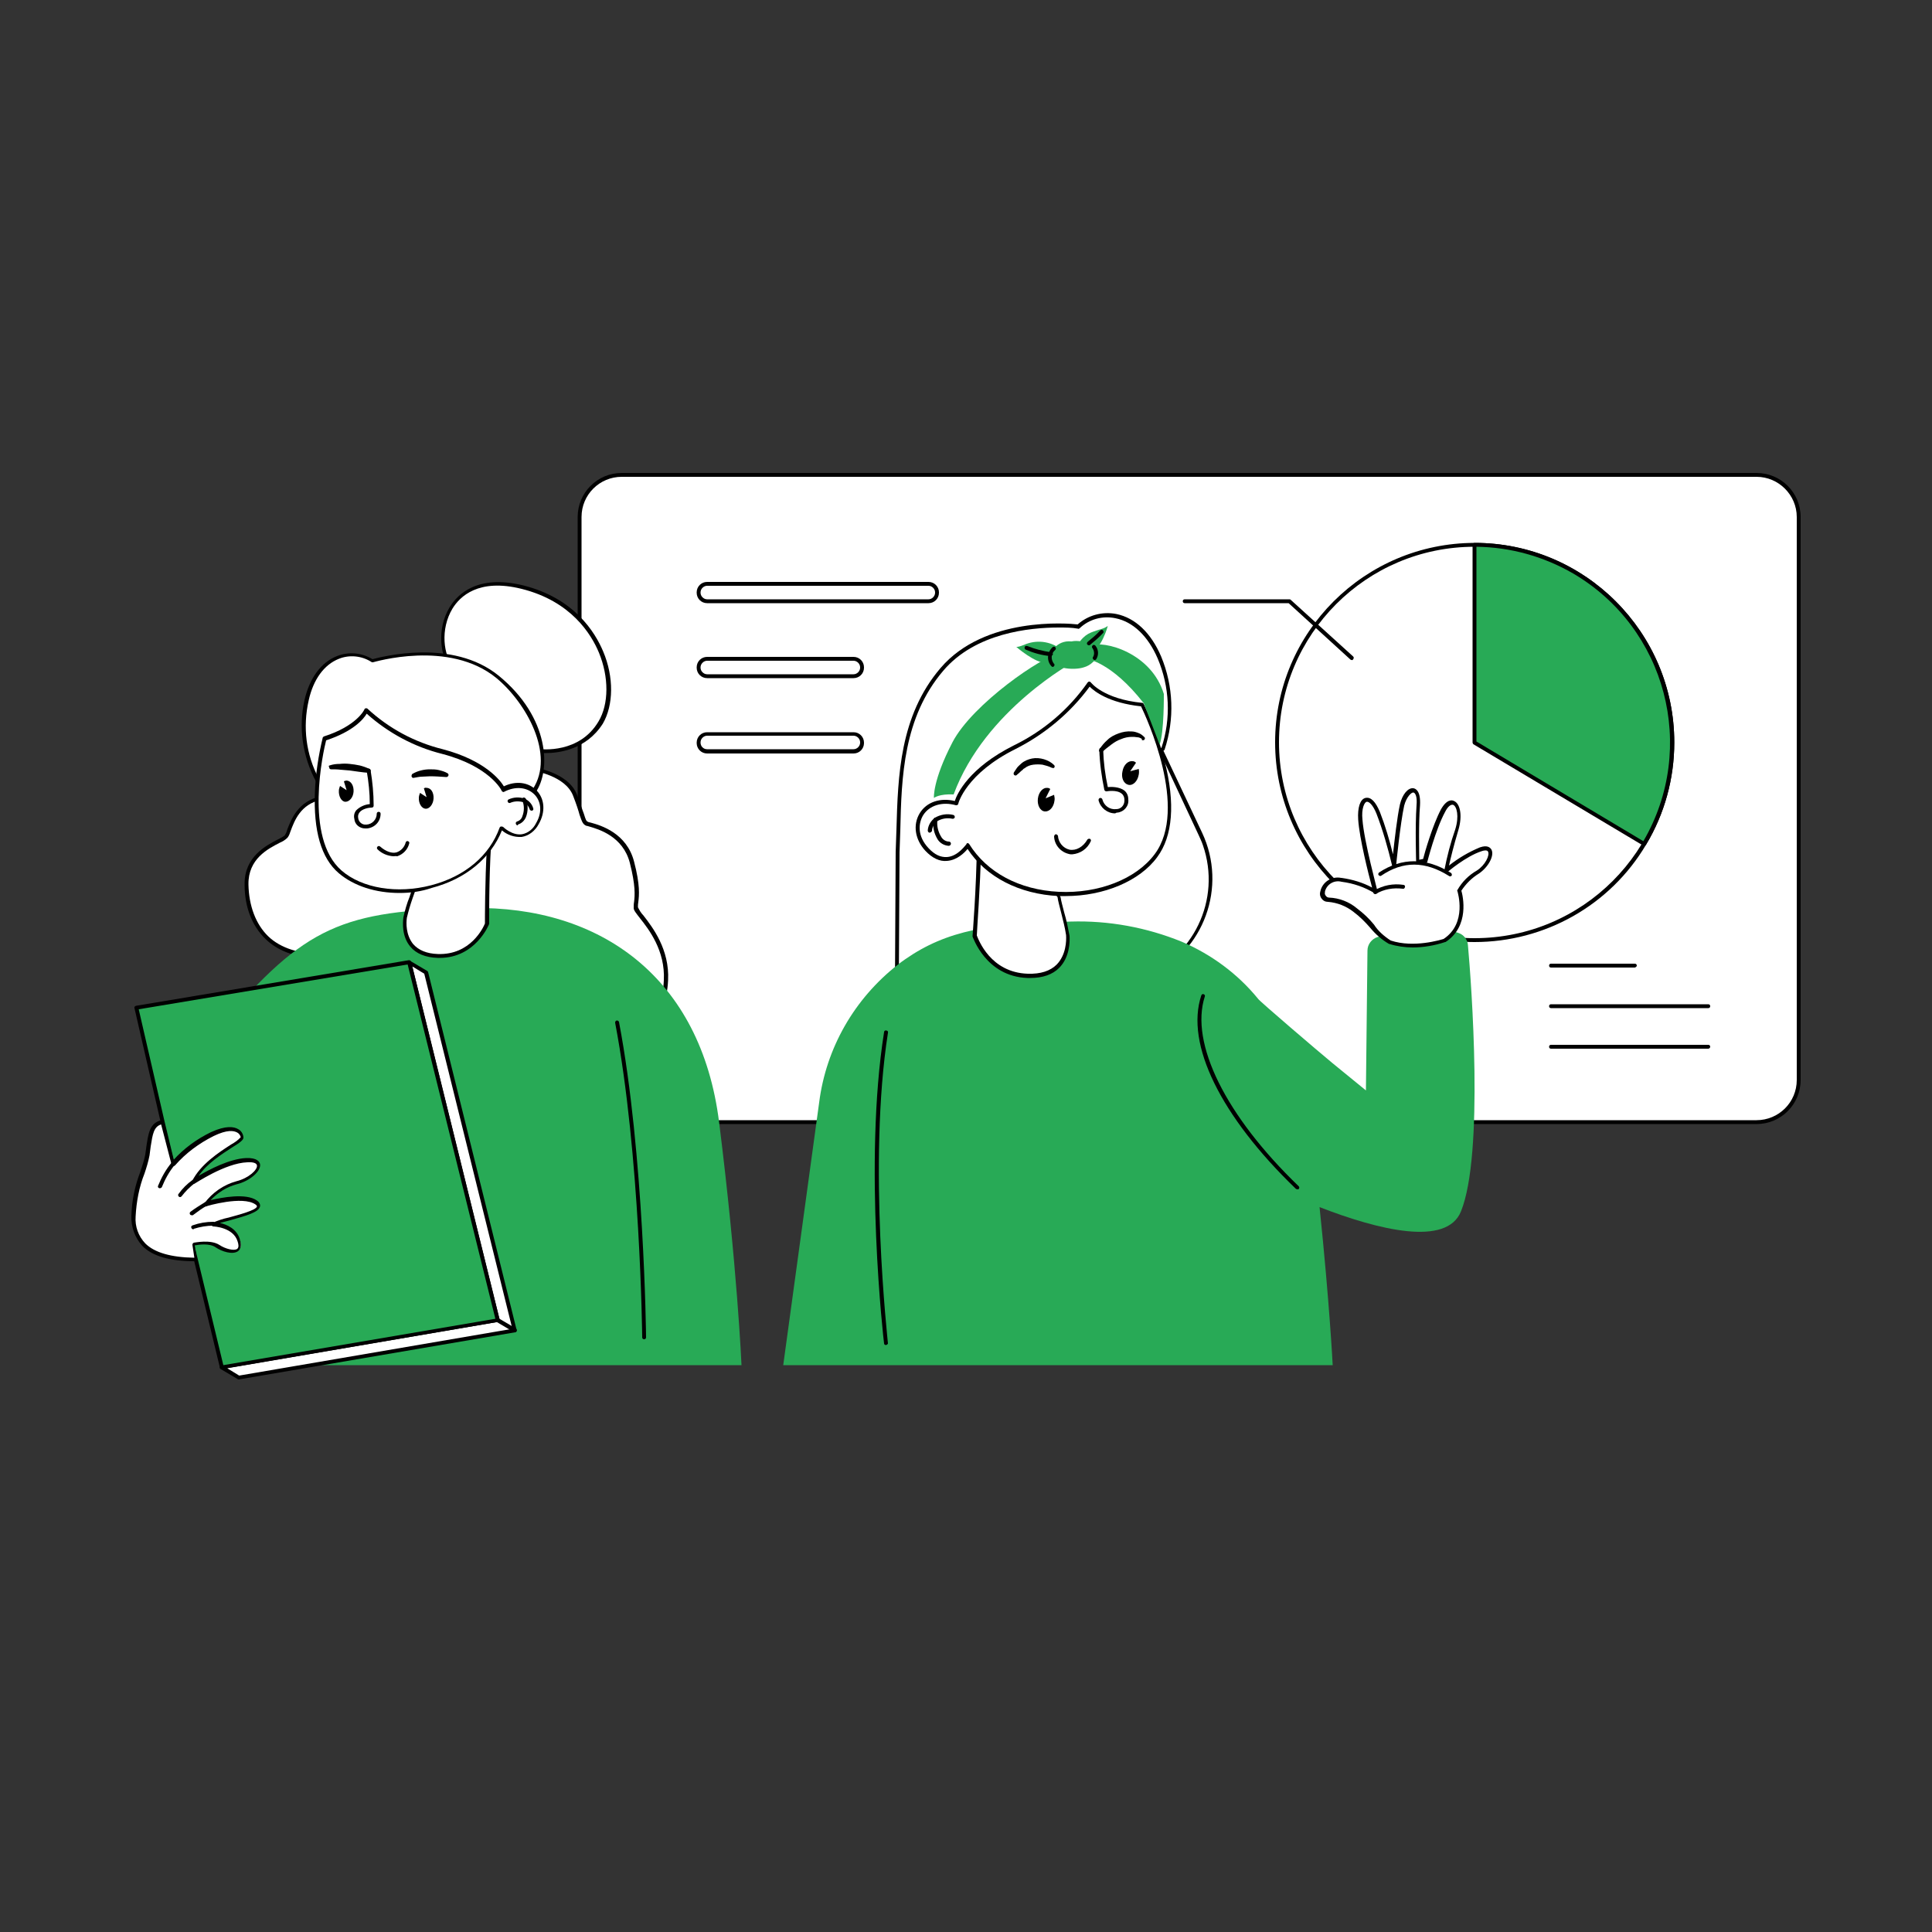 <svg transform="scale(1)" version="1.1" id="_x30_158_x5F_Team_x5F_Presentation" xmlns="http://www.w3.org/2000/svg" xmlns:xlink="http://www.w3.org/1999/xlink" x="0px" y="0px" viewBox="0 0 500 500" xml:space="preserve" class="show_show__wrapper__graphic__5Waiy "><rect x="0" y="0" width="500" height="500" fill="#333333" stroke="none"/><title>React</title><style type="text/css">
	.st0{fill:#FFFFFF;}
	.st1{fill:#000000;}
	.st2{fill:#28aa56;}
	.st3{fill:none;}
</style><g id="board-2"><path class="st0" d="M160.8,122.9h293.7c6,0,10.9,4.9,10.9,10.9v145.7c0,6-4.9,10.9-10.9,10.9H160.8c-6,0-10.9-4.9-10.9-10.9V133.8
		C150,127.8,154.8,122.9,160.8,122.9z"></path><path class="st1" d="M454.6,290.9H160.9c-6.3,0-11.4-5.1-11.4-11.4V133.8c0-6.3,5.1-11.4,11.4-11.4h293.7c6.3,0,11.4,5.1,11.4,11.4
		c0,0,0,0,0,0v145.7C466,285.8,460.9,290.9,454.6,290.9C454.6,290.9,454.6,290.9,454.6,290.9z M160.9,123.4
		c-5.7,0-10.4,4.6-10.4,10.4v145.7c0,5.7,4.7,10.4,10.4,10.4h293.7c5.7,0,10.4-4.6,10.4-10.4c0,0,0,0,0,0V133.8
		c0-5.7-4.7-10.4-10.4-10.4H160.9z"></path><path class="st0" d="M432.8,192.2c0,28.2-22.9,51.1-51.2,51.1c-28.2,0-51.1-22.9-51.1-51.2c0-28.2,22.9-51.1,51.1-51.1
		c28.1-0.1,51,22.6,51.2,50.7C432.8,191.9,432.8,192,432.8,192.2z"></path><path class="st1" d="M381.6,243.8c-28.5,0-51.6-23.2-51.6-51.7s23.2-51.6,51.7-51.6c28.5,0,51.6,23.2,51.6,51.7
		c0,9.3-2.5,18.4-7.3,26.4C416.7,234.3,399.8,243.8,381.6,243.8z M381.6,141.5c-28,0-50.6,22.7-50.6,50.6s22.7,50.7,50.6,50.7
		c28,0,50.6-22.7,50.6-50.6C432.2,164.2,409.6,141.6,381.6,141.5z"></path><path class="st0" d="M183,151.1h57.3c1.2,0,2.2,1,2.2,2.2v0.1c0,1.2-1,2.2-2.2,2.2H183c-1.2,0-2.2-1-2.2-2.2v-0.1
		C180.8,152.1,181.8,151.1,183,151.1z"></path><path class="st1" d="M240.3,156.1H183c-1.5,0-2.7-1.2-2.7-2.7v-0.1c0-1.5,1.2-2.7,2.7-2.7h57.3c1.5,0,2.7,1.2,2.7,2.7v0.1
		C243,154.9,241.8,156.1,240.3,156.1z M183,151.6c-0.9,0-1.7,0.8-1.7,1.7v0.1c0,0.9,0.8,1.7,1.7,1.7h57.3c0.9,0,1.7-0.8,1.7-1.7
		v-0.1c0-0.9-0.8-1.7-1.7-1.7H183z"></path><path class="st0" d="M183,170.5h37.9c1.2,0,2.2,1,2.2,2.2v0.1c0,1.2-1,2.2-2.2,2.2H183c-1.2,0-2.2-1-2.2-2.2v-0.1
		C180.8,171.5,181.8,170.5,183,170.5z"></path><path class="st1" d="M220.9,175.5H183c-1.5,0-2.7-1.2-2.7-2.7v-0.1c0-1.5,1.2-2.7,2.7-2.7c0,0,0,0,0,0h37.9c1.5,0,2.7,1.2,2.7,2.7
		v0.1C223.6,174.3,222.4,175.5,220.9,175.5z M183,171c-0.9,0-1.7,0.8-1.7,1.7v0.1c0,0.9,0.8,1.7,1.7,1.7h37.9c0.9,0,1.7-0.8,1.7-1.7
		v-0.1c0-0.9-0.8-1.7-1.7-1.7H183z"></path><path class="st0" d="M183,189.9h37.9c1.2,0,2.2,1,2.2,2.2v0.1c0,1.2-1,2.2-2.2,2.2H183c-1.2,0-2.2-1-2.2-2.2v-0.1
		C180.8,190.9,181.8,189.9,183,189.9z"></path><path class="st1" d="M220.9,195H183c-1.5,0-2.7-1.2-2.7-2.7v-0.1c0-1.5,1.2-2.7,2.7-2.7h37.9c1.5,0,2.7,1.2,2.7,2.7v0.1
		C223.6,193.8,222.4,195,220.9,195z M183,190.4c-0.9,0-1.7,0.8-1.7,1.7v0.1c0,0.9,0.7,1.7,1.7,1.7c0,0,0,0,0,0h37.9
		c0.9,0,1.7-0.8,1.7-1.7v-0.1c0-0.9-0.8-1.7-1.7-1.7L183,190.4z"></path><path class="st2" d="M432.8,192.2c0,9.2-2.5,18.3-7.2,26.2l-43.9-26.2V141C409.9,141,432.8,163.9,432.8,192.2
		C432.8,192.2,432.8,192.2,432.8,192.2z"></path><path class="st1" d="M425.5,218.9c-0.1,0-0.2,0-0.3-0.1l-43.9-26.2c-0.1-0.1-0.2-0.3-0.2-0.4V141c0-0.3,0.2-0.5,0.5-0.5
		c28.5,0,51.7,23.1,51.7,51.6c0,9.3-2.5,18.5-7.3,26.5C425.9,218.8,425.7,218.9,425.5,218.9z M382.1,191.9l43.2,25.8
		c14.1-24.2,5.9-55.2-18.2-69.3c-7.6-4.4-16.2-6.8-25-6.9V191.9z"></path><path class="st1" d="M349.8,170.8c-0.1,0-0.2,0-0.3-0.1l-16-14.6h-26.9c-0.3,0-0.5-0.2-0.5-0.5s0.2-0.5,0.5-0.5h27.1
		c0.1,0,0.2,0,0.3,0.1l16.2,14.7c0.2,0.2,0.2,0.5,0,0.7C350.1,170.8,350,170.9,349.8,170.8L349.8,170.8z"></path><path class="st1" d="M423.1,250.4h-21.7c-0.3,0-0.5-0.2-0.5-0.5c0-0.3,0.2-0.5,0.5-0.5h21.7c0.3,0,0.5,0.2,0.5,0.5
		C423.6,250.1,423.4,250.3,423.1,250.4z"></path><path class="st1" d="M442.1,260.9h-40.7c-0.3,0-0.5-0.2-0.5-0.5s0.2-0.5,0.5-0.5h40.7c0.3,0,0.5,0.2,0.5,0.5
		S442.4,260.9,442.1,260.9L442.1,260.9z"></path><path class="st1" d="M442.1,271.4h-40.7c-0.3,0-0.5-0.2-0.5-0.5c0-0.3,0.2-0.5,0.5-0.5h40.7c0.3,0,0.5,0.2,0.5,0.5
		C442.6,271.1,442.4,271.4,442.1,271.4L442.1,271.4z"></path></g><g id="character-1-10"><path class="st0" d="M83,206.6l54.6-7.6c0,0,8.9,1.1,11.1,6.8s1.9,7,3.1,7.4s9.5,1.9,11.6,10s0.9,10,1,11.8s8.3,8.1,7.8,18.8
		c-0.5,10.7-7.4,14.5-7.4,14.5l-81-20.9c-15.3,0.4-20-9.5-20.1-18.5s9.3-11,10.3-12.4S75.9,208,83,206.6"></path><path class="st1" d="M164.8,268.8h-0.1l-80.9-20.9c-6.5,0.2-11.6-1.5-15.1-4.9s-5.4-8.3-5.4-14.1c-0.1-7.2,5.6-10.1,8.7-11.7
		c0.6-0.3,1.2-0.6,1.7-1c0.3-0.5,0.5-0.9,0.6-1.4c1-2.6,2.8-7.5,8.7-8.7l0,0l54.6-7.6h0.1c0.4,0.1,9.2,1.2,11.6,7.1
		c0.9,2.3,1.4,4,1.8,5c0.5,1.6,0.6,1.9,1.1,2.1c0.1,0.1,0.4,0.1,0.7,0.2c2.6,0.7,9.3,2.7,11.2,10.1c1.6,6.1,1.3,8.7,1.1,10.4
		c-0.1,0.5-0.1,0.9-0.1,1.4c0.4,0.8,0.8,1.5,1.4,2.1c2.4,3.1,6.8,8.8,6.4,16.8c-0.5,10.9-7.4,14.8-7.7,14.9
		C165,268.7,164.9,268.7,164.8,268.8z M83.8,246.9H84l80.8,20.8c1-0.6,6.6-4.6,7-14c0.4-7.7-3.9-13.2-6.2-16.1c-1-1.3-1.6-2-1.6-2.6
		c0-0.5,0-1.1,0.1-1.6c0.2-1.7,0.4-4.2-1.1-10.1c-1.8-6.9-8.1-8.7-10.5-9.4c-0.4-0.1-0.6-0.2-0.8-0.2c-0.9-0.4-1.1-1.1-1.7-2.8
		c-0.3-1.1-0.8-2.7-1.7-5c-2-5.1-9.9-6.4-10.7-6.5L83.1,207c-5.3,1.1-6.9,5.4-7.9,8.1c-0.2,0.6-0.4,1.2-0.8,1.7
		c-0.6,0.6-1.3,1-2,1.3c-3.1,1.6-8.2,4.2-8.1,10.8c0.1,5.5,1.9,10.3,5.1,13.4S77.7,247,83.8,246.9L83.8,246.9z"></path><path class="st2" d="M57.4,265c21.6-25.3,31.2-29.4,64.6-30s59.4,18,64.1,55.4s5.8,62.9,5.8,62.9H77L57.4,265z"></path><polygon class="st0" points="133.2,344.3 61.8,356.5 57.4,353.8 128.9,341.6 105.9,249 110.3,251.6 	"></polygon><path class="st1" d="M61.8,357c-0.1,0-0.2,0-0.3-0.1l-4.4-2.6c-0.2-0.1-0.3-0.3-0.2-0.5c0-0.2,0.2-0.4,0.4-0.4l70.9-12.1
		l-22.8-92.1c0-0.2,0-0.4,0.2-0.5c0.2-0.1,0.4-0.1,0.6,0l4.4,2.6c0.1,0.1,0.2,0.2,0.2,0.3l22.9,92.6c0.1,0.3-0.1,0.5-0.4,0.6
		c0,0,0,0,0,0L61.8,357L61.8,357z M58.8,354.1l3.1,1.9l70.7-12.1L109.8,252l-3.1-1.9l22.6,91.4c0,0.1,0,0.3-0.1,0.4
		c-0.1,0.1-0.2,0.2-0.3,0.2L58.8,354.1z"></path><polygon class="st2" points="128.9,341.6 57.4,353.8 42.1,290.4 35.3,260.8 105.9,249 	"></polygon><path class="st1" d="M57.4,354.3c-0.2,0-0.4-0.2-0.5-0.4l-15.3-63.4l-6.8-29.6c-0.1-0.3,0.1-0.5,0.4-0.6c0,0,0,0,0,0l70.6-11.8
		c0.3,0,0.5,0.1,0.6,0.4l22.9,92.6c0,0.1,0,0.3-0.1,0.4c-0.1,0.1-0.2,0.2-0.3,0.2L57.4,354.3L57.4,354.3z M35.9,261.2l6.7,29.1
		l15.2,63l70.4-12l-22.7-91.7L35.9,261.2z"></path><line class="st3" x1="133.2" y1="344.3" x2="128.9" y2="341.6"></line><path class="st1" d="M133.2,344.8c-0.1,0-0.2,0-0.3-0.1l-4.4-2.6c-0.2-0.1-0.3-0.4-0.2-0.7c0.1-0.2,0.4-0.3,0.7-0.2c0,0,0,0,0.1,0
		l4.4,2.6c0.2,0.1,0.3,0.4,0.2,0.7C133.6,344.7,133.4,344.8,133.2,344.8L133.2,344.8z"></path><path class="st0" d="M50.8,325.9c-11.3,0.1-16.4-3.8-16.3-11.1s2.9-11.6,3.6-15.9s0.5-7.8,3.9-8.5l2.8,10.8
		c2.8-3.2,6.3-5.9,10.2-7.8c6-2.8,7.6-0.4,7.8,0.9s-9.3,4.9-12.6,11.5c0,0,8-5.4,13.9-5.6s2.4,4.6-2.6,5.9c-3.2,0.9-6,2.9-8,5.5
		c0,0,9.6-2.9,13.1-0.4s-9.1,4.4-11.3,5.6c0,0,5.5,0.1,6.8,4.2s-3.4,2.9-5.5,1.5s-6.3-0.5-6.3-0.5L50.8,325.9z"></path><path class="st1" d="M50.3,326.4c-6.3,0-10.9-1.3-13.5-4c-1.9-2.1-2.9-4.9-2.8-7.7c0.1-3.9,0.9-7.8,2.3-11.4c0.5-1.5,1-3,1.3-4.5
		c0.1-0.8,0.2-1.5,0.3-2.2c0.5-3.2,0.8-6,3.9-6.7c0.3-0.1,0.5,0.1,0.6,0.4l2.5,9.9c2.7-3,6-5.4,9.7-7.2c3.9-1.8,6-1.4,7-0.8
		c0.8,0.4,1.3,1.2,1.4,2.1c0.1,0.7-0.9,1.4-3,2.7c-2.6,1.7-6.3,4-8.6,7.3c2.7-1.6,8-4.4,12.3-4.6c2.9-0.1,3.5,1,3.6,1.6
		c0.3,1.8-2.7,4.4-6.1,5.2c-2.6,0.7-4.9,2.2-6.7,4.1c2.9-0.7,9.2-1.9,12,0.1c0.5,0.3,0.9,0.9,0.8,1.5c-0.3,1.5-3.4,2.4-8.1,3.7
		c-0.8,0.2-1.6,0.4-2.3,0.6c1.8,0.4,4.4,1.5,5.2,4.3c0.4,1.4,0.3,2.4-0.5,3c-1.4,1-4.2,0.1-5.8-1s-4.3-0.7-5.4-0.5l0.5,3.4
		c0,0.1,0,0.3-0.1,0.4c-0.1,0.1-0.2,0.2-0.4,0.2L50.3,326.4z M41.7,291c-1.9,0.6-2.2,2.5-2.7,5.7c-0.1,0.7-0.2,1.5-0.3,2.3
		c-0.3,1.6-0.8,3.2-1.3,4.7c-1.4,3.5-2.1,7.3-2.3,11.1c-0.2,2.6,0.7,5.1,2.5,7c2.4,2.4,6.7,3.6,12.7,3.7l-0.5-3.3
		c0-0.3,0.1-0.5,0.4-0.6c0.2,0,4.3-0.9,6.6,0.6c1.5,1,3.8,1.6,4.6,1c0.5-0.4,0.3-1.3,0.1-1.9c-1.1-3.7-6.2-3.9-6.3-3.9
		c-0.2,0-0.4-0.2-0.5-0.4c-0.1-0.2,0-0.4,0.2-0.5c1.4-0.6,2.8-1.1,4.3-1.4c2.5-0.7,7.2-1.9,7.3-2.9c0-0.1-0.1-0.3-0.4-0.5
		c-3.3-2.3-12.6,0.4-12.7,0.5c-0.2,0.1-0.4,0-0.5-0.2c-0.1-0.2-0.1-0.4,0-0.6c2.1-2.8,5-4.8,8.3-5.7c3.2-0.8,5.5-3,5.3-4.1
		c-0.1-0.6-1-0.9-2.5-0.8c-5.7,0.2-13.5,5.5-13.6,5.5c-0.2,0.1-0.4,0.1-0.6,0c-0.2-0.2-0.2-0.4-0.1-0.6c2.2-4.4,7-7.5,10.1-9.5
		c0.9-0.5,1.8-1.1,2.5-1.9c-0.1-0.5-0.5-1-0.9-1.2c-0.9-0.5-2.6-0.8-6.1,0.9c-3.8,1.9-7.2,4.4-10,7.6c-0.2,0.2-0.5,0.2-0.7,0.1
		c-0.1-0.1-0.1-0.2-0.2-0.3L41.7,291z"></path><path class="st1" d="M41.4,307.5c-0.1,0-0.1,0-0.2,0c-0.3-0.1-0.4-0.4-0.3-0.6c0.9-2.2,2-4.2,3.5-6c0.2-0.2,0.5-0.2,0.7-0.1
		c0.2,0.2,0.2,0.5,0.1,0.7c-1.4,1.7-2.5,3.7-3.3,5.7C41.8,307.4,41.6,307.5,41.4,307.5z"></path><path class="st1" d="M46.6,309.8c-0.1,0-0.2,0-0.3-0.1c-0.2-0.2-0.3-0.5-0.1-0.7c1-1.4,2.2-2.6,3.6-3.6c0.2-0.2,0.5-0.1,0.7,0.1
		c0,0,0,0,0,0c0.2,0.2,0.1,0.5-0.1,0.7c-1.3,1-2.4,2.1-3.4,3.4C46.9,309.7,46.8,309.8,46.6,309.8z"></path><path class="st1" d="M49.6,314.5c-0.3,0-0.5-0.2-0.5-0.5c0-0.2,0.1-0.3,0.2-0.4c1.2-0.9,2.5-1.7,3.8-2.5c0.2-0.1,0.5-0.1,0.7,0.2
		c0.1,0.2,0.1,0.5-0.2,0.7c-1.3,0.7-2.5,1.6-3.7,2.5C49.8,314.5,49.7,314.5,49.6,314.5z"></path><path class="st1" d="M50.1,318.1c-0.3,0.1-0.5-0.1-0.6-0.4c-0.1-0.3,0.1-0.5,0.4-0.6c1.7-0.6,3.5-0.9,5.3-0.9
		c0.3,0,0.5,0.2,0.5,0.5s-0.2,0.5-0.5,0.5c-1.7,0-3.4,0.3-5,0.8C50.2,318.1,50.1,318.1,50.1,318.1z"></path><path class="st1" d="M166.7,346.6c-0.3,0-0.5-0.2-0.5-0.5c0-0.5-0.5-47.3-7-81.4c0-0.3,0.1-0.5,0.4-0.6c0.3,0,0.5,0.1,0.6,0.4
		c6.5,34.2,7,81.1,7,81.6C167.2,346.4,167,346.6,166.7,346.6L166.7,346.6z"></path><path class="st0" d="M138.7,194.3c0,0,11.1,1.9,16.6-7.3s0.6-29.8-20.3-35s-23.6,14.9-17.9,21.2S138.7,194.3,138.7,194.3z"></path><path class="st1" d="M141.1,194.9c-0.8,0-1.6,0-2.4-0.1c-0.1,0-0.2-0.1-0.2-0.1c-0.2-0.1-16-14.8-21.6-21.1c-3-3.4-4-10.8-0.5-16.5
		c2-3.3,7.2-8.5,19-5.6c13.2,3.3,18.6,12.1,20.7,17.1c2.8,6.6,2.7,13.9-0.1,18.7C151.7,194,144.7,194.9,141.1,194.9z M139,193.8
		c1.3,0.2,11,1.2,15.9-7.1c2.7-4.5,2.7-11.5,0.1-17.8c-2-4.8-7.2-13.3-20-16.5c-11.2-2.8-16,2-17.9,5.1c-3.2,5.3-2.4,12.2,0.4,15.3
		C122.9,178.9,137.5,192.5,139,193.8z"></path><path class="st0" d="M138.1,204.8c4-5.8,3.2-19.2-9.4-29.6S96.3,171,96.3,171c-5.3-3.5-14.3-1.5-17,10.2c-1.6,7-0.5,14.4,2.9,20.8
		L138.1,204.8z"></path><path class="st1" d="M138.1,205.2L138.1,205.2l-55.9-2.7c-0.2,0-0.3-0.1-0.4-0.2c-3.5-6.5-4.6-14-3-21.1c1.3-5.7,4.3-9.8,8.4-11.4
		c3-1.2,6.4-0.9,9.2,0.8c2.3-0.6,20.7-5.5,32.7,4.3c13.2,10.8,13.5,24.5,9.5,30.2C138.5,205.2,138.3,205.2,138.1,205.2z M82.5,201.5
		l55.4,2.7c5.8-8.9-1.7-22.3-9.4-28.7c-12.3-10.1-31.8-4.1-32-4.1c-0.1,0-0.3,0-0.4-0.1c-2.5-1.6-5.7-1.9-8.4-0.8
		c-3.8,1.5-6.6,5.3-7.8,10.7C78.3,188.2,79.2,195.3,82.5,201.5z"></path><path class="st0" d="M126.6,218.5c-0.7,9.5-0.6,20.6-0.6,20.6s-3.4,8.6-12.7,8.3s-8.7-8.3-8.5-9.9s2.2-6.8,2.6-8.5
		S126.6,218.5,126.6,218.5z"></path><path class="st1" d="M113.8,247.9h-0.5c-3.2-0.1-5.6-1.1-7.1-2.9c-2.2-2.6-2-6.1-1.8-7.6c0.4-1.8,0.9-3.6,1.6-5.3
		c0.4-1.3,0.9-2.6,1-3.3c0.4-1.8,13.7-8.1,19.4-10.8c0.2-0.1,0.3-0.1,0.5,0c0.1,0.1,0.2,0.3,0.2,0.4c-0.6,9.3-0.5,20.4-0.5,20.5
		c0,0.1,0,0.1,0,0.2C126.5,239.4,123,247.9,113.8,247.9z M126,219.3c-8.7,4.1-17.6,8.7-18.1,9.8c-0.2,0.7-0.6,2-1.1,3.3
		c-0.6,1.7-1.1,3.4-1.5,5.1c-0.2,1.3-0.3,4.4,1.6,6.8c1.4,1.6,3.5,2.5,6.4,2.6c8.5,0.3,11.8-6.9,12.2-7.9
		C125.5,237.9,125.5,228.1,126,219.3z"></path><path class="st0" d="M84,191.2c0,0-6.6,25.2,4.1,34.4s35.6,5.6,41.7-11.3c0,0,5.5,5.3,9.3-1s-2.2-12.4-8.8-8.9
		c0,0-3.1-6.5-15.8-9.8S94.8,184,94.8,184S92.9,188.4,84,191.2z"></path><path class="st1" d="M103.4,231.1c-6.2,0-11.8-1.8-15.7-5.1c-4.6-3.9-6.6-11-6.2-21.1c0.2-4.7,0.9-9.3,2-13.9
		c0-0.2,0.2-0.3,0.3-0.4c8.5-2.7,10.5-6.9,10.5-7c0.1-0.2,0.2-0.3,0.4-0.3c0.2,0,0.3,0,0.4,0.1c5.5,5.1,12.2,8.7,19.5,10.5
		c11,2.9,14.9,8.1,15.8,9.6c3.1-1.5,6.4-1.1,8.5,1.1s2.3,5.6,0.5,8.7c-0.9,1.7-2.5,3-4.4,3.3c-1.9,0.1-3.7-0.5-5.1-1.7
		c-2.9,7.2-9.4,12.6-18.2,14.9C109.1,230.7,106.3,231.1,103.4,231.1z M84.4,191.6c-0.7,2.7-5.8,25.2,4,33.7
		c5.3,4.6,14.4,6.1,23.2,3.8s15.1-7.7,17.7-14.9c0.1-0.2,0.2-0.3,0.4-0.3c0.2,0,0.3,0,0.5,0.1c0,0,2.3,2.3,4.9,1.9
		c1.6-0.3,2.9-1.4,3.6-2.8c1.9-3.2,1.1-6-0.4-7.5c-1.9-1.9-4.9-2.2-7.8-0.7c-0.1,0.1-0.3,0.1-0.4,0c-0.1,0-0.2-0.1-0.3-0.3
		c0-0.1-3.1-6.3-15.4-9.5c-7.2-1.8-13.9-5.4-19.5-10.4C94.1,186.1,91.4,189.3,84.4,191.6z"></path><path class="st1" d="M106.7,200.3c0.7-0.4,1.4-0.7,2.2-0.9c0.8-0.2,1.5-0.3,2.3-0.3c0.8,0,1.6,0,2.4,0.2c0.8,0.2,1.5,0.4,2.2,0.8
		c0.2,0.1,0.4,0.4,0.2,0.7c0,0,0,0,0,0c-0.1,0.2-0.3,0.3-0.5,0.3l0,0c-1.5-0.1-2.8-0.2-4.2-0.2c-0.7,0-1.4,0.1-2.1,0.1
		s-1.4,0.2-2.1,0.3l0,0c-0.3,0.1-0.5-0.1-0.6-0.4C106.5,200.6,106.6,200.4,106.7,200.3L106.7,200.3z"></path><path class="st1" d="M85.3,198.1c0.9-0.3,1.7-0.4,2.6-0.4c0.9-0.1,1.7-0.1,2.6,0c0.9,0.1,1.7,0.2,2.6,0.4c0.8,0.2,1.7,0.5,2.5,0.9
		c0.3,0.1,0.4,0.4,0.3,0.7c0,0,0,0,0,0c-0.1,0.2-0.3,0.3-0.5,0.3l0,0c-1.7-0.1-3.3-0.4-4.9-0.6c-0.8-0.1-1.6-0.1-2.4-0.2
		s-1.7-0.1-2.4-0.1l0,0c-0.3,0-0.5-0.2-0.5-0.5c0,0,0,0,0,0C85,198.3,85.1,198.1,85.3,198.1z"></path><path class="st1" d="M94.5,214.4c-1.4,0-2.7-1-2.8-2.5c-0.2-0.8,0-1.6,0.5-2.2c0.9-0.9,2.2-1.5,3.5-1.6c0-2.9-0.3-5.7-0.8-8.6
		c0-0.3,0.1-0.5,0.4-0.6c0.3,0,0.5,0.1,0.6,0.4c0.5,3,0.8,6.1,0.8,9.2c0,0.3-0.2,0.5-0.5,0.5c-0.7,0-2.5,0.3-3.2,1.3
		c-0.3,0.4-0.4,0.9-0.3,1.4c0.1,1,1,1.8,2,1.7c0.1,0,0.1,0,0.2,0c1.4-0.1,2.6-1.3,2.6-2.8c0-0.3,0.2-0.5,0.5-0.5s0.5,0.2,0.5,0.5
		c0,2-1.5,3.6-3.5,3.8L94.5,214.4z M96.2,208.5L96.2,208.5z"></path><path class="st1" d="M112.2,206.7c-0.1,1.5-1.1,2.7-2.1,2.6s-1.8-1.4-1.7-2.9c0-0.4,0.2-0.9,0.3-1.2l1.7,1.1l-0.7-2.3
		c0.2-0.1,0.5-0.2,0.7-0.1C111.6,203.9,112.3,205.2,112.2,206.7z"></path><path class="st1" d="M91.5,204.9c-0.1,1.5-1.1,2.6-2.1,2.6s-1.8-1.4-1.7-2.9c0-0.4,0.2-0.9,0.3-1.2l1.7,1.1l-0.7-2.3
		c0.2-0.1,0.5-0.2,0.7-0.2C90.9,202.1,91.6,203.4,91.5,204.9z"></path><path class="st1" d="M101.8,221.6c-1.5-0.1-3-0.7-4.1-1.8c-0.2-0.2-0.2-0.5,0-0.7c0.2-0.2,0.5-0.2,0.7,0c0,0,0,0,0,0
		c1.5,1.3,3,1.8,4.2,1.5c1.2-0.4,2.1-1.4,2.4-2.6c0.1-0.3,0.4-0.4,0.6-0.3c0,0,0,0,0,0c0.3,0.1,0.4,0.4,0.3,0.6
		c-0.4,1.6-1.6,2.8-3.1,3.3C102.5,221.5,102.1,221.6,101.8,221.6z"></path><path class="st1" d="M137.6,209.8c-0.2,0-0.4-0.1-0.5-0.3c-0.3-0.9-0.9-1.6-1.7-1.9c-1.1-0.3-2.3-0.3-3.4,0.2
		c-0.3,0.1-0.5-0.1-0.6-0.3c-0.1-0.2,0-0.5,0.2-0.6c1.3-0.6,2.8-0.7,4.2-0.2c1.1,0.5,1.9,1.4,2.2,2.5c0.1,0.3,0,0.5-0.3,0.6
		L137.6,209.8z"></path><path class="st1" d="M134,213.6c-0.2,0-0.4-0.1-0.5-0.4c-0.1-0.3,0.1-0.5,0.3-0.6c0.7-0.2,1.2-0.7,1.4-1.4c0.5-1.3,0.5-2.7,0-4
		c-0.2-0.2-0.1-0.5,0.1-0.7c0.2-0.2,0.5-0.1,0.7,0.1c0,0,0,0.1,0.1,0.1c0.6,1.5,0.6,3.3,0,4.8c-0.4,0.9-1.1,1.6-2.1,1.9
		C134.1,213.6,134,213.6,134,213.6z"></path></g><g id="character-2-11"><path class="st0" d="M294.9,253.4c14.3-5,21.9-20.7,16.8-35.1c-0.3-0.9-0.7-1.7-1-2.6l-10.2-21.7l0.5-0.2
		c2.6-7.8,2.3-16.2-0.9-23.7c-5.4-12.5-15.8-13-21-8c0,0-23.3-2.9-35.3,11.1s-10.8,32.4-11.5,47.2l-0.3,55L294.9,253.4z"></path><path class="st1" d="M232,276c-0.1,0-0.2,0-0.3-0.1c-0.1-0.1-0.2-0.2-0.2-0.4l0.3-55c0.1-1.9,0.1-3.9,0.2-5.9
		c0.4-13.7,0.8-29.3,11.4-41.7c11.4-13.4,33-11.6,35.5-11.3c2.7-2.4,6.4-3.4,10-2.7c4.9,1,9,4.9,11.6,11c3.2,7.7,3.5,16.2,0.9,24.1
		c0,0.1-0.2,0.2-0.3,0.3l0,0l10,21.2c6.6,14,0.5,30.7-13.5,37.2c-0.9,0.4-1.8,0.8-2.7,1.1l-0.2-0.5l0.2,0.5L232.2,276
		C232.1,276,232.1,276,232,276z M274,162.4c-7.5,0-21.6,1.4-29.9,11.2c-10.3,12.1-10.8,27.5-11.1,41.1c-0.1,2-0.1,4-0.2,5.9
		l-0.3,54.3l62.2-21.8c14.1-4.9,21.5-20.3,16.6-34.4c-0.3-0.9-0.7-1.7-1.1-2.6L300,194.3c-0.1-0.1-0.1-0.3,0-0.4
		c0.1-0.1,0.2-0.2,0.3-0.3l0.3-0.1c2.5-7.6,2.1-15.8-1-23.1c-2.5-5.8-6.4-9.5-10.9-10.4c-3.3-0.7-6.8,0.2-9.3,2.6
		c-0.1,0.1-0.3,0.2-0.4,0.1C277.4,162.4,275.7,162.4,274,162.4L274,162.4z"></path><path class="st2" d="M378.1,313.5c-3.7,9.2-21.4,4.8-36.6-1.1c2.6,25,3.4,40.9,3.4,40.9H202.7l9.3-68c1.8-14.1,9.1-26.8,20.3-35.6
		c0.6-0.5,1.2-0.9,1.9-1.4c10.9-7.6,22.2-9.4,42.9-9.8c9.8-0.3,19.6,1.5,28.7,5.2l0,0c7.7,3.3,14.5,8.3,19.8,14.8
		c0,0.3,15.8,13.8,19.2,16.6l8.7,7.1l0.4-36.2c0-1.6,1.1-3,2.6-3.5c4.6-1.3,14.4-3.5,21.1-1c1.3,0.5,2.2,1.7,2.3,3.1
		C380.8,254.6,384.1,298.7,378.1,313.5z"></path><path class="st1" d="M229.3,348.1c-0.3,0-0.5-0.2-0.5-0.4c-0.1-0.5-5.4-46.7,0-80.6c0-0.3,0.3-0.5,0.6-0.4c0.3,0,0.5,0.3,0.4,0.6
		c-5.3,33.8,0,79.9,0,80.4C229.8,347.8,229.6,348,229.3,348.1C229.3,348.1,229.3,348.1,229.3,348.1L229.3,348.1z"></path><path class="st2" d="M318.1,301.8L318.1,301.8c0,0,0-0.1,0-0.3V301.8z"></path><path class="st2" d="M314.7,273.1c-0.2-1.1-0.4-2.3-0.6-3.4h0.1C314.3,270.8,314.5,271.9,314.7,273.1z"></path><path class="st1" d="M335.8,307.8c-0.1,0-0.3-0.1-0.4-0.1c-19.5-18.8-28.7-37.5-24.5-50.1c0.1-0.3,0.4-0.4,0.6-0.3
		c0.3,0.1,0.4,0.4,0.3,0.6c0,0,0,0,0,0c-3.9,12.1,5.4,30.9,24.3,49.1c0.2,0.2,0.2,0.5,0,0.7c0,0,0,0,0,0
		C336.1,307.8,336,307.8,335.8,307.8z"></path><path class="st0" d="M359.7,243.8c-4.7-2.8-4.3-4.6-9.1-8.2c-2-1.6-4.4-2.5-7-2.7c-0.9,0-1.6-0.8-1.6-1.7c0-0.1,0-0.3,0.1-0.4
		c0.4-2.2,2.6-3.6,4.7-3.1c0.1,0,0.1,0,0.2,0c3.1,0.4,6.1,1.4,8.8,3c0,0-3.5-12.9-3.9-18.7s2.5-7.1,4.6-1.8c1.6,4.5,3,9.1,4.1,13.7
		c0,0,1.1-11.1,2.1-15.7s4.6-5.7,4.1,0s-0.1,14.8-0.1,14.8l1.9-0.3c0,0,2.2-8.4,4.7-13s5.5-0.9,3.6,5c-1.1,3.4-2,6.9-2.7,10.5
		c0,0,4.8-4.1,8.9-5.5s2.6,3.8-0.8,5.9c-2,1.2-3.6,2.8-4.8,4.8c0,0,2.9,8.6-3.8,12.9C373.9,243.4,366.3,246.1,359.7,243.8z"></path><path class="st1" d="M365.6,245.2c-2,0-4.1-0.3-6-0.9h-0.1c-1.9-1.1-3.5-2.5-4.9-4.2c-1.3-1.5-2.7-2.9-4.3-4.1
		c-1.9-1.5-4.2-2.4-6.6-2.6c-0.7,0-1.3-0.3-1.7-0.9c-0.4-0.5-0.5-1.2-0.3-1.8c0.5-2.4,2.9-4,5.4-3.5c0,0,0,0,0.1,0
		c2.8,0.4,5.5,1.2,7.9,2.5c-0.9-3.3-3.3-12.8-3.6-17.6c-0.2-3.1,0.5-5.3,1.9-5.6s2.6,1,3.7,3.6c1.4,3.6,2.5,7.3,3.4,11
		c0.4-3.6,1.1-9.8,1.8-12.9c0.6-2.6,2.1-4.4,3.5-4.2c0.6,0.1,1.9,0.7,1.7,4.4c-0.4,4.8-0.2,12-0.2,14.1l1-0.2
		c0.4-1.6,2.4-8.6,4.6-12.8c1.5-2.7,2.9-2.5,3.4-2.2c1.5,0.6,2.3,3.6,1.1,7.6s-2,7.3-2.4,9.1c2.4-1.9,5.1-3.5,8-4.7
		c2-0.7,2.7,0.1,3,0.6c0.8,1.6-0.9,4.6-3.3,6.2c-1.8,1.1-3.3,2.6-4.5,4.4c0.4,1.4,2.2,9.2-4.1,13.3H374
		C371.3,244.7,368.4,245.2,365.6,245.2z M359.9,243.4c6,2,13-0.2,13.7-0.4c6.2-4.1,3.6-12.2,3.6-12.3c-0.1-0.1-0.1-0.3,0-0.4
		c1.2-2.1,2.9-3.8,5-5c2.2-1.4,3.4-4,2.9-4.9c-0.2-0.5-1.2-0.3-1.7-0.1c-4,1.3-8.7,5.3-8.8,5.4c-0.2,0.1-0.4,0.1-0.6,0
		c-0.2-0.1-0.3-0.3-0.2-0.5c0.7-3.6,1.6-7.1,2.8-10.5c1.1-3.5,0.4-6-0.5-6.4c-0.6-0.2-1.4,0.4-2.1,1.8c-2.5,4.6-4.6,12.9-4.6,12.9
		c0,0.2-0.2,0.3-0.4,0.4l-1.9,0.3c-0.1,0-0.3,0-0.4-0.1c-0.1-0.1-0.2-0.2-0.2-0.4c0-0.1-0.3-9.2,0.1-14.8c0.2-2.2-0.3-3.2-0.8-3.3
		s-1.8,1.1-2.4,3.4c-1,4.5-2.1,15.5-2.1,15.6c0,0.2-0.2,0.4-0.5,0.4c-0.2,0-0.5-0.1-0.5-0.4c-1.1-4.6-2.4-9.2-4.1-13.6
		c-0.9-2.2-1.9-3.1-2.5-3s-1.4,1.8-1.1,4.6c0.4,5.6,3.9,18.4,3.9,18.6c0.1,0.3-0.1,0.5-0.3,0.6c-0.1,0-0.3,0-0.4-0.1
		c-2.6-1.6-5.5-2.6-8.6-3c-1.9-0.5-3.8,0.6-4.3,2.5c0,0.1,0,0.1,0,0.2c-0.1,0.3,0,0.7,0.2,0.9c0.2,0.3,0.5,0.5,0.9,0.5
		c2.6,0.1,5.2,1.1,7.2,2.8c1.6,1.2,3.1,2.6,4.4,4.2C356.6,240.9,358.2,242.3,359.9,243.4L359.9,243.4z"></path><path class="st1" d="M375.3,226.8c-0.1,0-0.2,0-0.3-0.1c-6.2-3.9-11.9-3.9-17.5-0.1c-0.2,0.2-0.5,0.1-0.7-0.1
		c-0.2-0.2-0.1-0.5,0.1-0.7c5.9-3.9,12.2-3.9,18.6,0.1c0.2,0.1,0.3,0.5,0.2,0.7C375.6,226.7,375.5,226.8,375.3,226.8z"></path><path class="st1" d="M355.9,231.4c-0.2,0-0.3-0.1-0.4-0.2c-0.2-0.2-0.1-0.5,0.1-0.7c0,0,0,0,0,0c2.3-1.4,5-1.9,7.6-1.5
		c0.3,0,0.5,0.3,0.4,0.6s-0.3,0.5-0.6,0.4c-2.4-0.3-4.9,0.1-7,1.4C356,231.3,355.9,231.4,355.9,231.4z"></path><path class="st0" d="M253.3,218.9c0,10.8-1.1,23.3-1.1,23.3s3.1,10,13.7,10.4c10.6,0.4,10.5-8.6,10.4-10.5s-1.9-7.8-2.3-9.8
		S253.3,218.9,253.3,218.9z"></path><path class="st1" d="M266.6,253.1h-0.7c-10.8-0.4-14.1-10.6-14.2-10.7c0-0.1,0-0.1,0-0.2c0-0.1,1-12.6,1.1-23.2
		c0-0.3,0.2-0.5,0.5-0.5c0.1,0,0.2,0,0.2,0.1c4.8,2.7,20.7,11.6,21,13.7c0.1,0.8,0.5,2.2,0.9,3.8c0.6,2,1,4,1.4,6.1
		c0.1,1.6,0,5.6-2.7,8.3C272.4,252.2,269.9,253.1,266.6,253.1z M252.8,242.1c0.4,1,3.5,9.6,13.2,9.9c3.3,0.1,5.8-0.7,7.5-2.4
		c2.4-2.5,2.5-6.1,2.4-7.6c-0.3-2-0.8-3.9-1.3-5.9c-0.4-1.6-0.8-3-0.9-3.9c-0.4-1.2-10.2-7.3-19.8-12.6
		C253.7,229.7,252.8,241,252.8,242.1L252.8,242.1z"></path><path class="st0" d="M295.7,182.4c0,0,13.2,26.3,3.6,39.1s-38.1,14.5-48.8-2.8c0,0-4.8,7.2-10.5,1s-0.5-14.3,7.6-11.9
		c0,0,1.9-7.9,15.2-14.5s19.3-16.4,19.3-16.4S285.2,181.3,295.7,182.4z"></path><path class="st1" d="M275.8,231.9c-0.6,0-1.2,0-1.8,0c-10.2-0.5-18.8-4.9-23.6-12.2c-0.8,1-2.7,2.9-5.3,3.1
		c-1.9,0.2-3.8-0.7-5.6-2.6c-2.7-2.9-3.3-6.7-1.5-9.7s5.4-4.1,9.1-3.2c0.6-1.9,3.7-8.6,15.3-14.4c7.6-3.7,14.2-9.3,19.1-16.3
		c0.1-0.1,0.2-0.2,0.4-0.2c0.2,0,0.3,0.1,0.4,0.2c0,0,3.2,4.3,13.3,5.3c0.2,0,0.3,0.1,0.4,0.3c2.3,4.8,4.1,9.7,5.4,14.8
		c2.8,10.9,2.1,19.4-1.9,24.8C295,228,285.7,231.9,275.8,231.9z M250.4,218.2L250.4,218.2c0.2,0,0.3,0.1,0.4,0.2
		c4.6,7.4,13,11.9,23.2,12.4c10.3,0.5,20-3.3,24.8-9.7c8.9-11.8-2.2-35.6-3.5-38.3c-8.4-0.9-12.1-3.9-13.3-5.1
		c-5,6.8-11.6,12.3-19.1,16.1C250,200.2,248,207.9,248,208c0,0.1-0.1,0.3-0.2,0.3c-0.1,0.1-0.3,0.1-0.4,0.1c-3.5-1-6.9,0-8.5,2.6
		c-1.2,2-1.6,5.3,1.4,8.5c1.6,1.7,3.1,2.4,4.8,2.3c2.9-0.2,4.9-3.3,5-3.3C250.1,218.3,250.3,218.2,250.4,218.2L250.4,218.2z"></path><path class="st1" d="M272.2,198.7c-0.8-0.4-1.6-0.6-2.4-0.8c-0.8-0.1-1.6-0.1-2.4,0c-0.8,0.1-1.6,0.4-2.2,0.9
		c-0.2,0.1-0.4,0.2-0.5,0.4l-0.5,0.4c-0.3,0.3-0.6,0.6-1,0.9l-0.1,0.1c-0.2,0.2-0.5,0.1-0.7-0.1c-0.1-0.2-0.1-0.4,0-0.6
		c0.3-0.4,0.5-0.8,0.8-1.2c0.3-0.4,0.7-0.7,1.1-1.1c0.8-0.7,1.8-1.1,2.8-1.3c1-0.2,2.1-0.1,3.1,0.2c1,0.3,1.9,0.8,2.6,1.5
		c0.2,0.2,0.2,0.5,0,0.7c0,0,0,0,0,0C272.7,198.8,272.5,198.8,272.2,198.7L272.2,198.7z"></path><path class="st1" d="M295.5,191.2c-0.4-0.2-0.7-0.4-1.2-0.4c-0.5-0.1-0.9-0.1-1.4-0.1c-0.9,0-1.9,0.2-2.8,0.6
		c-0.9,0.3-1.7,0.8-2.5,1.4c-0.8,0.6-1.6,1.2-2.3,1.9l0,0c-0.2,0.2-0.5,0.2-0.7,0c0,0,0,0,0,0c-0.2-0.2-0.2-0.4-0.1-0.6
		c0.6-1,1.3-1.8,2.1-2.5c0.8-0.8,1.8-1.3,2.9-1.7c1.1-0.4,2.2-0.6,3.4-0.5c0.6,0,1.2,0.2,1.7,0.4c0.6,0.2,1.1,0.6,1.6,1.1
		c0.2,0.2,0.1,0.5-0.1,0.7c0,0,0,0,0,0c-0.2,0.1-0.4,0.1-0.6,0L295.5,191.2z"></path><path class="st1" d="M288.6,210.5c-2,0-3.8-1.4-4.3-3.4c0-0.3,0.1-0.5,0.4-0.6c0,0,0,0,0,0c0.3,0,0.5,0.1,0.6,0.4
		c0.4,1.6,1.9,2.7,3.6,2.5c1.2,0,2.1-1,2.1-2.2c0-0.1,0-0.1,0-0.2c0-0.6-0.2-1.2-0.7-1.6c-1.3-1.1-3.9-0.6-3.9-0.6
		c-0.3,0-0.5-0.1-0.6-0.4c-0.7-3.4-1.2-6.9-1.3-10.4c0-0.3,0.2-0.5,0.5-0.5c0,0,0,0,0,0c0.3,0,0.5,0.2,0.5,0.5c0,0,0,0,0,0
		c0.1,3.3,0.5,6.5,1.2,9.7c0.9-0.1,3-0.1,4.3,0.9c0.7,0.6,1,1.4,1,2.3c0.2,1.7-1.1,3.2-2.8,3.4c-0.1,0-0.1,0-0.2,0L288.6,210.5z"></path><path class="st1" d="M268.6,206.7c-0.2,1.7,0.6,3.2,1.8,3.3s2.3-1.1,2.5-2.8c0.1-0.5,0-1-0.1-1.5l-2.2,0.9l1.2-2.4
		c-0.2-0.2-0.5-0.3-0.8-0.3C269.9,203.8,268.8,205,268.6,206.7z"></path><path class="st1" d="M290.5,199.6c-0.4,1.7,0.3,3.2,1.5,3.5s2.4-0.9,2.7-2.6c0.1-0.5,0.1-1,0-1.5l-2.2,0.6l1.5-2.2
		c-0.2-0.2-0.5-0.4-0.8-0.4C292,196.8,290.8,197.9,290.5,199.6z"></path><path class="st1" d="M240.6,215.5L240.6,215.5c-0.3,0-0.5-0.3-0.5-0.6c0.1-1.3,0.8-2.5,1.9-3.3c1.4-0.8,3.1-1.1,4.7-0.7
		c0.3,0.1,0.4,0.3,0.4,0.6c-0.1,0.3-0.3,0.4-0.6,0.4c-1.3-0.3-2.7-0.1-3.9,0.6c-0.8,0.6-1.4,1.6-1.4,2.6
		C241,215.3,240.8,215.5,240.6,215.5z"></path><path class="st1" d="M245.5,218.9L245.5,218.9c-1.2-0.1-2.2-0.7-2.8-1.6c-1-1.6-1.4-3.4-1.1-5.3c0.1-0.3,0.3-0.4,0.6-0.4
		s0.4,0.3,0.4,0.6c-0.2,1.6,0.2,3.1,1,4.4c0.4,0.7,1.2,1.2,2,1.2c0.3,0,0.5,0.3,0.5,0.5c0,0,0,0,0,0
		C246.1,218.7,245.8,218.9,245.5,218.9C245.5,218.9,245.5,218.9,245.5,218.9z"></path><path class="st1" d="M277.5,221.1c-0.3,0-0.6,0-0.9-0.1c-2.1-0.5-3.7-2.3-3.8-4.5c0-0.3,0.2-0.5,0.4-0.6c0.3,0,0.5,0.2,0.6,0.4
		c0.1,1.7,1.3,3.2,3,3.6c1.7,0.3,3.5-0.7,4.6-2.6c0.1-0.2,0.5-0.3,0.7-0.2c0.2,0.1,0.3,0.4,0.2,0.6
		C281.4,219.7,279.6,220.9,277.5,221.1z"></path><path class="st2" d="M296,182c-8.5-10.9-14.9-11.5-14.9-11.5s-2.9-1.9,0.9-3.4s16,1.9,19.2,12.5c0,0,0.1,9.9-1.1,13.1L296,182z"></path><path class="st2" d="M246.8,205.6c8.1-22,31.4-34.5,31.4-34.5s-0.2-2.4-4.2-1.9s-22.3,12.9-27.5,22.9s-4.8,14.4-4.8,14.4
		S243.1,205.4,246.8,205.6z"></path><path class="st2" d="M274.4,167.9c-2.7-2-6.3-2.4-9.4-1c-1.8,0.7-2,0.5-2,0.5s4.9,4.3,7.9,4.2S274.4,167.9,274.4,167.9z"></path><path class="st2" d="M278.9,166.8c2-3,3.5-3.1,5.4-3.8c0.8-0.2,1.7-0.5,2.4-1c0,0-1.7,6.3-4.8,7.1c-1.1,0.5-2.4-0.1-2.9-1.2
		C278.9,167.5,278.8,167.1,278.9,166.8z"></path><path class="st2" d="M277.3,166c-3.9-0.4-6.1,3.1-5.1,5.1s5.9,2.4,8.3,1.6c1.8-0.5,3.2-1.9,3.8-3.6
		C284.8,167.8,280.5,165.3,277.3,166z"></path><path class="st1" d="M283.3,170.8c-0.1,0-0.2,0-0.3-0.1c-0.2-0.2-0.3-0.5-0.1-0.7c0.4-0.7,0.3-1.6-0.2-2.3
		c-0.2-0.2-0.1-0.5,0.1-0.7c0.2-0.2,0.5-0.1,0.7,0.1c0,0,0,0,0,0c0.8,1,0.9,2.4,0.2,3.5C283.6,170.8,283.4,170.8,283.3,170.8z"></path><path class="st1" d="M272.5,172.6c-0.2,0-0.3-0.1-0.4-0.2c-1.3-1.4-1.1-3.6,0.3-4.9c0,0,0,0,0,0c0.2-0.2,0.5-0.2,0.7,0
		c0.2,0.2,0.2,0.5,0,0.7c-1.1,0.9-1.2,2.4-0.4,3.5c0,0,0.1,0.1,0.1,0.1c0.2,0.2,0.1,0.5-0.1,0.7c0,0,0,0,0,0
		C272.7,172.5,272.6,172.5,272.5,172.6z"></path><path class="st1" d="M271.9,169.8L271.9,169.8c-2.3-0.2-4.4-0.8-6.5-1.7c-0.2-0.1-0.3-0.4-0.2-0.7c0.1-0.2,0.4-0.3,0.7-0.2
		c2,0.8,4,1.3,6.1,1.6c0.3,0,0.5,0.3,0.5,0.5S272.1,169.8,271.9,169.8L271.9,169.8z"></path><path class="st1" d="M281.8,167c-0.2,0-0.3-0.1-0.4-0.2c-0.2-0.2-0.1-0.5,0.1-0.7c1.1-0.9,2.2-1.8,3.2-2.9c0.2-0.2,0.5-0.3,0.7-0.1
		s0.3,0.5,0.1,0.7c0,0,0,0,0,0c-1,1.1-2.2,2.1-3.4,3.1C282.1,167,281.9,167,281.8,167z"></path></g></svg>